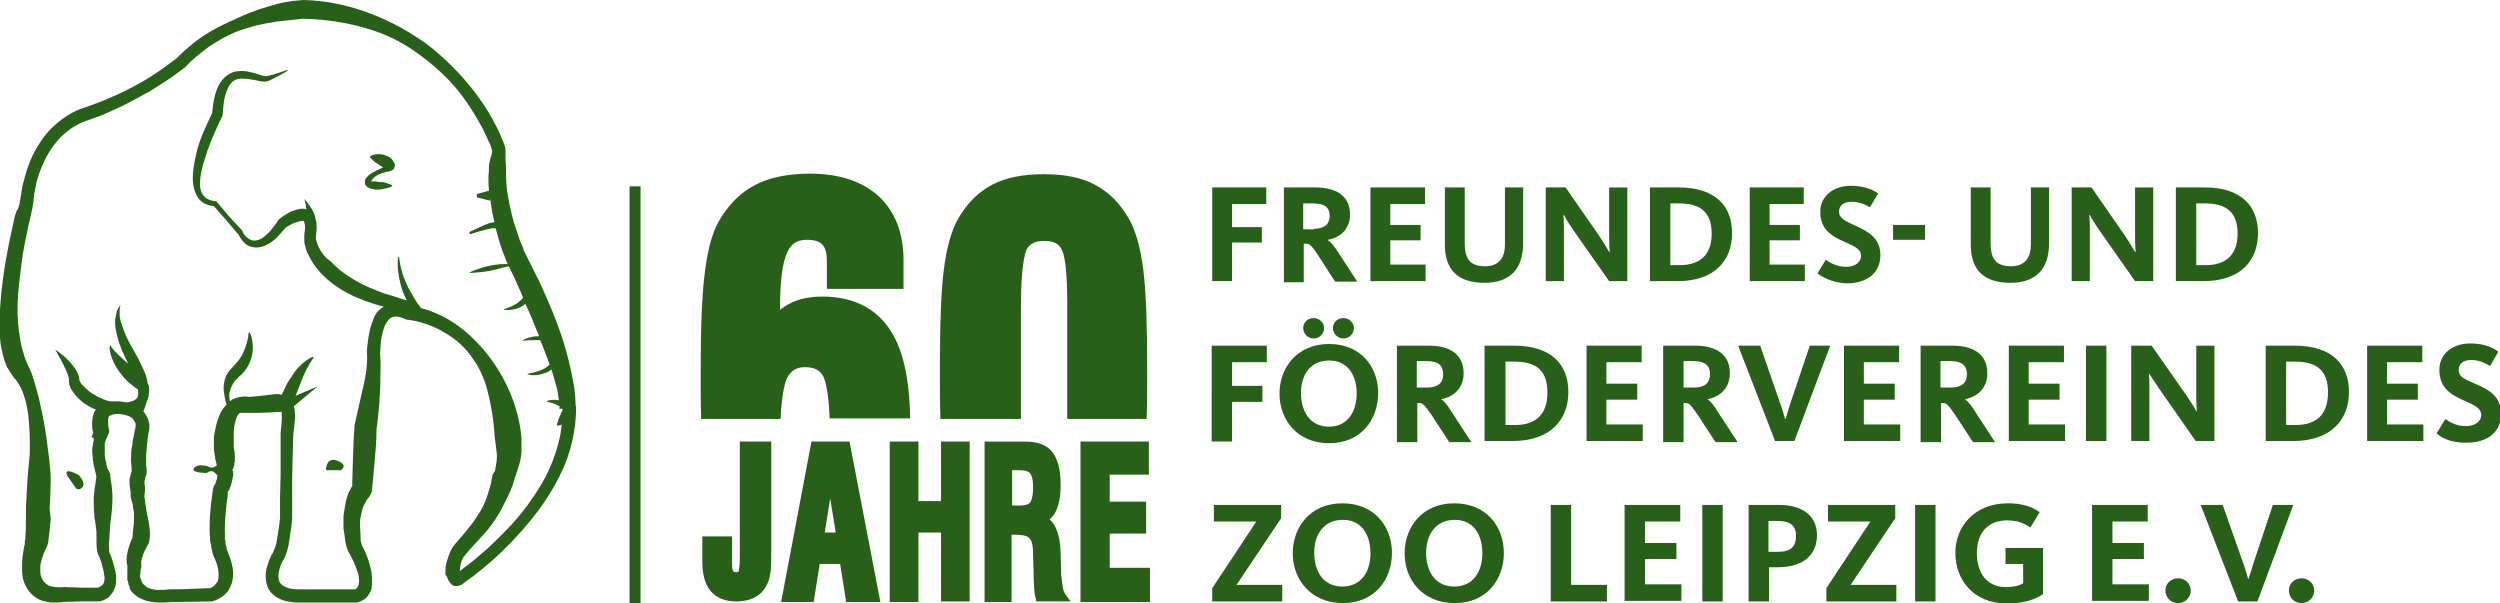 <?xml version="1.0" encoding="utf-8"?>
<!-- Generator: Adobe Illustrator 27.0.1, SVG Export Plug-In . SVG Version: 6.00 Build 0)  -->
<svg version="1.1" id="Ebene_1" xmlns="http://www.w3.org/2000/svg" xmlns:xlink="http://www.w3.org/1999/xlink" x="0px" y="0px"
	 viewBox="0 0 453.5 109.4" style="enable-background:new 0 0 453.5 109.4;" xml:space="preserve">
<style type="text/css">
	.st0{fill:#285F19;}
</style>
<path class="st0" d="M219.9,34h9.8v3h-6.2v4.2h5.4v2.8h-5.4V51h-3.6V34z M232.9,34h5.7c4,0,6.3,1.7,6.3,4.9c0,2.8-1.9,4.2-4,4.6v0.1
	c0.5,0.3,1.1,1,2,2.4l3.3,5.1h-4l-3.1-4.8c-1.3-2-1.6-2.1-2.4-2.1h-0.2v7h-3.6V34z M238.4,41.5c1.9,0,2.8-0.9,2.8-2.3
	c0-1.6-0.9-2.3-3-2.3h-1.8v4.7H238.4z M248.7,34h9.8v3h-6.3v3.8h5.5v2.8h-5.5V48h6.4v3h-10V34z M262.1,44.4V34h3.6v10.1
	c0,2.9,1,4.2,3.7,4.2c2.5,0,3.6-1.5,3.6-4V34h3.3v10.1c0,4.6-2.3,7.2-7,7.2C264.4,51.3,262.1,48.9,262.1,44.4z M280.4,34h3.6
	l6.1,8.8c1,1.5,1.6,2.6,1.8,2.9h0.1c0-0.2-0.1-1.4-0.1-2.7v-9h3.3v17h-3.3l-6.6-9.4c-0.9-1.3-1.4-2.2-1.6-2.6h-0.1
	c0,0.2,0.1,1.2,0.1,2.3V51h-3.3V34z M299.4,34h5.1c6.7,0,9.7,3.4,9.7,8.3c0,4.9-3.1,8.7-9.9,8.7h-5V34z M304.7,48.1
	c3.8,0,5.8-2,5.8-5.7c0-3.8-1.9-5.5-5.9-5.5H303v11.2H304.7z M317.4,34h9.8v3H321v3.8h5.5v2.8H321V48h6.4v3h-10V34z M329.7,49.6
	l1.5-2.5c0.4,0.3,1.7,1.3,3.7,1.3c1.7,0,2.7-0.9,2.7-2c0-1.5-1.8-1.9-3.8-2.9c-2.1-1-3.6-2.3-3.6-5.1c0-2.9,2.5-4.7,5.5-4.7
	c2.8,0,4.3,0.9,5,1.4l-1.5,2.5c-0.6-0.4-1.9-1-3.3-1c-1.4,0-2.3,0.6-2.3,1.8c0,1.3,1.4,1.8,3.1,2.6c2.2,1,4.4,2.2,4.4,5.3
	c0,3.1-2.3,5.1-6.1,5.1C332.3,51.3,330.5,50.2,329.7,49.6z M343.4,40.8h5.8v2.7h-5.8V40.8z M357.5,44.4V34h3.6v10.1
	c0,2.9,1,4.2,3.7,4.2c2.5,0,3.6-1.5,3.6-4V34h3.3v10.1c0,4.6-2.3,7.2-7,7.2C359.8,51.3,357.5,48.9,357.5,44.4z M375.8,34h3.6
	l6.1,8.8c1,1.5,1.6,2.6,1.8,2.9h0.1c0-0.2-0.1-1.4-0.1-2.7v-9h3.3v17h-3.3l-6.6-9.4c-0.9-1.3-1.4-2.2-1.6-2.6H379
	c0,0.2,0.1,1.2,0.1,2.3V51h-3.3V34z M394.8,34h5.1c6.7,0,9.7,3.4,9.7,8.3c0,4.9-3.1,8.7-9.9,8.7h-5V34z M400.1,48.1
	c3.8,0,5.8-2,5.8-5.7c0-3.8-1.9-5.5-5.9-5.5h-1.6v11.2H400.1z M219.9,62.7h9.9v3h-6.3V70h5.5v2.9h-5.5v7.2h-3.7V62.7z M232.1,71.4
	c0-4.7,3.2-9,9-9c5.8,0,8.9,4.2,8.9,8.9c0,4.7-3,9.1-8.9,9.1C235.3,80.4,232.1,76.1,232.1,71.4z M246.1,71.4c0-3.2-1.5-6-5-6
	c-3.5,0-5.1,2.7-5.1,5.9c0,3.3,1.6,6.1,5.1,6.1C244.5,77.4,246.1,74.6,246.1,71.4z M236.4,59.5c0-1,0.8-1.8,1.9-1.8
	c1.1,0,1.9,0.9,1.9,1.8c0,1-0.8,1.9-1.9,1.9C237.2,61.4,236.4,60.5,236.4,59.5z M241.8,59.5c0-1,0.8-1.8,1.9-1.8
	c1.1,0,1.9,0.9,1.9,1.8c0,1-0.8,1.9-1.9,1.9C242.6,61.4,241.8,60.5,241.8,59.5z M253.3,62.7h5.8c4.1,0,6.4,1.7,6.4,5
	c0,2.8-1.9,4.3-4,4.7v0.1c0.5,0.3,1.1,1,2,2.5l3.4,5.2h-4l-3.2-4.9c-1.4-2-1.6-2.2-2.4-2.2h-0.2v7.1h-3.7V62.7z M258.9,70.3
	c2,0,2.9-0.9,2.9-2.4c0-1.6-0.9-2.4-3-2.4h-1.8v4.8H258.9z M269.4,62.7h5.2c6.8,0,9.9,3.4,9.9,8.4s-3.2,8.9-10.1,8.9h-5.1V62.7z
	 M274.8,77.1c3.9,0,5.9-2,5.9-5.9c0-3.9-1.9-5.6-6-5.6h-1.6v11.5H274.8z M287.8,62.7h10v3h-6.4v3.9h5.6v2.9h-5.6V77h6.6v3h-10.2
	V62.7z M301.6,62.7h5.8c4.1,0,6.4,1.7,6.4,5c0,2.8-1.9,4.3-4,4.7v0.1c0.5,0.3,1.1,1,2,2.5l3.4,5.2h-4l-3.2-4.9
	c-1.4-2-1.6-2.2-2.4-2.2h-0.2v7.1h-3.7V62.7z M307.3,70.3c2,0,2.9-0.9,2.9-2.4c0-1.6-0.9-2.4-3-2.4h-1.8v4.8H307.3z M315.3,62.7h4
	l3.6,10.4c0.5,1.3,0.8,2.6,0.9,2.9h0.1c0.1-0.3,0.5-1.6,0.9-2.9l3.5-10.4h3.7l-6.5,17.3H322L315.3,62.7z M334.5,62.7h10v3h-6.4v3.9
	h5.6v2.9h-5.6V77h6.6v3h-10.2V62.7z M348.3,62.7h5.8c4.1,0,6.4,1.7,6.4,5c0,2.8-1.9,4.3-4,4.7v0.1c0.5,0.3,1.1,1,2,2.5l3.4,5.2h-4
	l-3.2-4.9c-1.4-2-1.6-2.2-2.4-2.2h-0.2v7.1h-3.7V62.7z M353.9,70.3c2,0,2.9-0.9,2.9-2.4c0-1.6-0.9-2.4-3-2.4h-1.8v4.8H353.9z
	 M364.4,62.7h10v3H368v3.9h5.6v2.9H368V77h6.6v3h-10.2V62.7z M378.4,62.7h3.7v17.3h-3.7V62.7z M386.6,62.7h3.7l6.3,9
	c1,1.5,1.7,2.6,1.8,2.9h0.1c0-0.2-0.1-1.4-0.1-2.7v-9.2h3.3v17.3h-3.4l-6.7-9.6c-0.9-1.3-1.5-2.3-1.7-2.6h-0.1
	c0,0.2,0.1,1.2,0.1,2.3v9.9h-3.3V62.7z M411,62.7h5.2c6.8,0,9.9,3.4,9.9,8.4s-3.2,8.9-10.1,8.9H411V62.7z M416.4,77.1
	c3.9,0,5.9-2,5.9-5.9c0-3.9-1.9-5.6-6-5.6h-1.6v11.5H416.4z M429.4,62.7h10v3H433v3.9h5.6v2.9H433V77h6.6v3h-10.2V62.7z M442,78.6
	l1.6-2.6c0.4,0.3,1.7,1.3,3.7,1.3c1.7,0,2.8-0.9,2.8-2c0-1.5-1.8-2-3.9-3c-2.1-1-3.7-2.4-3.7-5.2c0-3,2.5-4.8,5.6-4.8
	c2.8,0,4.3,0.9,5.1,1.5l-1.5,2.6c-0.6-0.4-1.9-1.1-3.4-1.1c-1.4,0-2.3,0.6-2.3,1.8c0,1.4,1.4,1.8,3.2,2.6c2.3,1,4.5,2.2,4.5,5.4
	c0,3.2-2.4,5.2-6.2,5.2C444.5,80.4,442.7,79.3,442,78.6z M219.9,106.7l8-12.1h-7.7v-3h12.2V94l-8.1,12.1h8.3v3h-12.7V106.7z
	 M234.5,100.4c0-4.8,3.2-9.1,9-9.1c5.9,0,9,4.3,9,9c0,4.8-3.1,9.1-8.9,9.1S234.5,105.1,234.5,100.4z M248.6,100.4
	c0-3.3-1.5-6.1-5-6.1c-3.5,0-5.2,2.7-5.2,6c0,3.3,1.6,6.1,5.1,6.1C247,106.4,248.6,103.6,248.6,100.4z M254.8,100.4
	c0-4.8,3.2-9.1,9-9.1c5.9,0,9,4.3,9,9c0,4.8-3.1,9.1-8.9,9.1C258,109.4,254.8,105.1,254.8,100.4z M268.9,100.4c0-3.3-1.5-6.1-5-6.1
	c-3.5,0-5.2,2.7-5.2,6c0,3.3,1.6,6.1,5.1,6.1C267.3,106.4,268.9,103.6,268.9,100.4z M281.3,91.6h3.7v14.5h6.5v3h-10.2V91.6z
	 M294.7,91.6h10.1v3h-6.4v3.9h5.7v2.9h-5.7v4.6h6.6v3h-10.3V91.6z M308.8,91.6h3.7v17.5h-3.7V91.6z M317.1,91.6h5.8
	c3.8,0,6.7,1.8,6.7,5.5c0,3.8-2.8,5.8-7.1,5.8h-1.6v6.2h-3.7V91.6z M322.5,100.1c2.3,0,3.3-0.9,3.3-2.9c0-1.8-1-2.7-3.3-2.7h-1.7
	v5.6H322.5z M331.3,106.7l8-12.1h-7.7v-3h12.2V94l-8.1,12.1h8.3v3h-12.7V106.7z M347.4,91.6h3.7v17.5h-3.7V91.6z M354.7,100.3
	c0-4.8,3.5-9,9.5-9c2.6,0,4.4,0.6,5.8,1.6l-1.7,2.8c-1.1-0.8-2.4-1.3-4.2-1.3c-3.7,0-5.5,2.5-5.5,5.9c0,3.4,1.6,6.2,5.3,6.2
	c1.4,0,2.5-0.3,3.1-0.7v-3.5h-3.2v-2.9h6.8v8.4c-1.2,0.8-3.3,1.7-6.6,1.7C357.9,109.4,354.7,105.1,354.7,100.3z M379.5,91.6h10.1v3
	h-6.4v3.9h5.7v2.9h-5.7v4.6h6.6v3h-10.3V91.6z M392.8,107.1c0-1.3,1.1-2.2,2.3-2.2c1.3,0,2.3,1,2.3,2.2c0,1.3-1,2.3-2.3,2.3
	C393.8,109.4,392.8,108.4,392.8,107.1z M399.2,91.6h4l3.7,10.5c0.5,1.3,0.8,2.6,0.9,2.9h0.1c0.1-0.3,0.5-1.6,0.9-2.9l3.5-10.5h3.7
	l-6.5,17.5H406L399.2,91.6z M415.2,107.1c0-1.3,1.1-2.2,2.3-2.2c1.3,0,2.3,1,2.3,2.2c0,1.3-1,2.3-2.3,2.3
	C416.2,109.4,415.2,108.4,415.2,107.1z M115.2,33.8h-1v75.6h1h1V33.8H115.2z M83.5,106.2C83.5,106.2,83.5,106.2,83.5,106.2l-0.1,0.1
	L83.5,106.2z M104.4,73c0-0.5-0.1-1.1-0.1-1.6c-0.1-1-0.3-2.1-0.5-3.1c-0.4-2-0.9-4-1.5-6c-1.2-3.9-2.8-7.6-4.5-11.3
	c-0.9-1.8-1.8-3.6-2.7-5.4l-0.1-0.2l0,0l0,0L94.9,45l-0.3-0.7c-0.2-0.4-0.4-0.9-0.5-1.3c-0.3-0.9-0.6-1.8-0.9-2.7
	c-0.5-1.8-0.9-3.7-1.2-5.6c-0.1-0.9-0.2-1.9-0.2-2.9c0-0.5,0-1,0-1.4c0-0.5-0.1-1-0.1-1.4c0-0.2,0-0.5,0-0.7c0-0.1,0-0.2,0-0.4
	l0-0.1l0-0.1c0-0.1,0-0.1,0-0.2l0-0.1c0-0.1,0-0.2,0-0.3c-0.1-0.6-0.3-1.1-0.5-1.6c-0.4-1-0.8-1.9-1.3-2.8c-0.9-1.8-2-3.6-3.2-5.2
	c-2.4-3.3-5.3-6.3-8.5-8.9C74.8,6,71.2,4,67.3,2.5C63.4,1,59.3,0.1,55.1,0L55,0l0,0c-1.2,0.1-2.2,0.2-3.3,0.4
	c-1.1,0.2-2.1,0.5-3.1,0.8c-2.1,0.6-4.1,1.4-6,2.3c-2,0.9-3.9,1.8-5.7,3c-1.8,1.2-3.4,2.6-4.9,4.1c-1.8,1.4-3.8,2.8-5.8,4
	c-2.1,1.2-4.2,2.3-6.4,3.2c-1.1,0.5-2.2,0.9-3.3,1.3l-1.7,0.6c-0.6,0.2-1.2,0.5-1.8,0.8c-2.3,1.3-4.3,3.1-5.7,5.3
	c-1.5,2.2-2.4,4.6-3,7.1c-0.2,0.6-0.3,1.2-0.4,1.9l-0.3,1.8c0,0.3-0.1,0.6-0.2,0.8c0,0.1-0.1,0.3-0.1,0.4L3,38.3l-0.3,0.9l-0.2,0.9
	c-1.1,4.8-2,9.6-2.4,14.6c-0.2,2.5-0.3,5,0,7.6c0.2,1.3,0.5,2.6,1,3.9c0.1,0.3,0.3,0.6,0.5,0.9c0.1,0.2,0.2,0.3,0.3,0.5l0.3,0.4
	l0.2,0.3c0,0,0.1,0.1,0.1,0.2l0.3,0.3C3,69,3.1,69.3,3.3,69.5c0.6,0.9,1,2,1.3,3.1c0.3,1.1,0.5,2.3,0.6,3.5c0.1,1.2,0.2,2.4,0.2,3.6
	c0,0.6,0,1.2,0,1.8c0,0.6,0,1.2-0.1,1.8L5,86.7l-0.2,3.6c-0.1,1.2-0.1,2.4-0.1,3.6c0,1.2,0,2.4-0.1,3.5c0,0.3,0,0.5-0.1,0.8l0,0.4
	c0,0.1,0,0.3-0.1,0.4c-0.1,0.6-0.2,1.3-0.3,1.9c-0.1,0.7-0.1,1.3-0.1,2c0,0.7,0,1.4,0.2,2.2c0.2,0.8,0.6,1.5,1.1,2.2
	c0.5,0.6,1.2,1.2,1.9,1.5c0.8,0.3,1.6,0.5,2.3,0.5c0.7,0,1.4,0,2-0.1l3.1-0.1l1.6,0l0.8,0l0.4,0l0.2,0l0.1,0l0,0l0.1,0l0.2,0
	c0.5-0.1,0.8-0.2,1.1-0.4l0.2-0.1l0.2-0.1l0.1-0.1c0.1,0,0.3-0.2,0.4-0.4c0.6-0.6,0.9-1.3,1-2c0.1-0.7,0.1-1.3,0-2
	c0-0.3-0.1-0.5-0.2-0.8c-0.1-0.3-0.1-0.6-0.2-0.8c-0.1-0.5-0.3-1.1-0.5-1.6c0-0.1-0.1-0.3-0.2-0.4l-0.1-0.3c0,0,0-0.1,0-0.2
	c0-0.1,0-0.2,0-0.3c0-0.4-0.1-1,0-1.4c0-0.4,0.1-1,0.1-1.6C19.9,96,20,95.5,20,95l0.2-1.5c0.1-1,0.2-2.1,0.2-3.2
	c0-1-0.1-2.1-0.3-3.2l-0.1-0.8l0-0.3l0,0c0,0,0-0.1-0.1-0.2c0-0.1-0.1-0.1-0.1-0.2c0-0.1,0,0,0-0.1l0,0c0,0,0,0,0,0l0,0.1l0,0l0,0
	l0-0.1l-0.1-0.1l-0.1-0.2c-0.1-0.2-0.2-0.4-0.2-0.7l-0.1-0.2c0,0,0-0.1,0-0.1l0-0.1l-0.1-0.4c-0.1-0.4-0.2-0.9-0.2-1.4
	c0-0.4,0-0.9,0-1.3c0-0.1,0-0.2,0-0.3l0-0.2l0-0.1c0.1-0.2,0.1-0.4,0.2-0.6c0.1-0.2,0.2-0.4,0.3-0.7c0.1-0.2,0-0.1,0.2-0.4
	c0-0.1,0-0.1,0.1-0.2l0,0c0,0,0-0.3,0-0.2v0c0,0,0-0.1,0-0.1c0-0.3,0-0.3-0.1-0.4l0-0.1c0,0,0,0,0,0l0-0.1c-0.1-0.5-0.1-0.7-0.1-1.2
	c0-0.4,0.1-0.8,0.2-0.9c0-0.1,0.1-0.1,0.2-0.1c0,0,0,0,0,0l0,0l0.2-0.1l0.2-0.1c0.2,0,0.4-0.1,0.6-0.1l0.4,0l0.2,0l0.1,0
	c0.9,0.1,1.7,0.3,2.2,0.7c0.3,0.2,0.4,0.5,0.6,0.8c0.1,0.2,0.1,0.3,0.1,0.5c0,0.1,0,0.2,0,0.2l0,0.1c-0.2,0.8-0.3,1.7-0.5,2.5
	c-0.1,0.4-0.1,0.9-0.2,1.4c-0.1,0.4-0.1,0.9-0.1,1.3c0,0.4-0.1,0.9,0,1.4c0,0.5,0.1,1,0.1,1.4l0,0c-0.1,0.2-0.1,0.4-0.2,0.7
	c-0.1,0.3-0.1,0.5-0.2,0.8c0,0.1,0,0.3,0,0.5l0,0.2l0,0.1l0,0.1c0,0.4,0.1,0.6,0.1,0.8c0,0.2,0,0.3,0.1,0.5c0,0.1,0,0.3,0,0.5
	c0,0.2,0,0.2,0,0.4c0,0.2,0,0.3,0.1,0.5c0.1,0.3,0.1,0.5,0.2,0.7c0.1,0.2,0.1,0.4,0.1,0.6c0.1,0.4,0.1,0.8,0.2,1.2
	c0,0.4,0,0.8,0,1.3c0,0.4,0,0.8-0.1,1.2l-0.1,1.2c0,0.3-0.1,0.6-0.1,0.9c-0.4,0.8-0.7,1.8-0.9,2.7c-0.1,0.5-0.2,1.1-0.1,1.8
	c0,0.3,0.1,0.4,0.1,0.4c0,0,0,0.2,0,0.4c0,0.2,0,0.3,0,0.4c0,0.3,0,0.5,0,0.8l0,0.2c0,0.1,0,0.2,0,0.3c0,0.1,0,0.2,0,0.3l0,0.1
	l0,0.1l0,0.1c0.1,0.2,0.2,0.5,0.2,0.8c0,0.1,0.1,0.3,0.2,0.4l0,0.1l0,0.1l0,0.1l0.1,0.2c0.4,0.7,0.9,1,1.4,1.4l0.2,0.1l0.2,0.1
	c0.1,0.1,0.3,0.1,0.4,0.2c0.3,0.1,0.5,0.2,0.8,0.3c1.1,0.3,2.2,0.3,3.1,0.3c0.5,0,1-0.1,1.4-0.1l1.4,0l5.6-0.1l0.1,0l0.1,0
	c0.3,0,0.4-0.1,0.5-0.1c0.2-0.1,0.3-0.1,0.5-0.2c0.3-0.1,0.6-0.3,0.9-0.5c0.6-0.4,1.1-0.9,1.4-1.5c0.7-1.2,0.8-2.6,0.6-3.8
	c-0.2-1.2-0.6-2.2-1-3.2l-0.1-0.2l0,0l0-0.1l0-0.2L41,99l-0.1-0.3l0-0.2l0-0.2c0-0.1,0-0.3-0.1-0.4l0-0.3l0-0.4
	c-0.1-1.8,0.1-3.9,0.3-5.8l0.2-1.5l0-0.4l0-0.2l0-0.1l0.1-0.1c0.1-0.1,0.3-0.4,0.3-0.6c0-0.1,0-0.1,0.1-0.2l0.1-0.3l0.1-0.4l0.1-0.4
	l0.1-0.5l0.1-0.4l0-0.5l0-0.4l-0.2,0c0.2-0.4,0.4-0.8,0.4-1.3c0-0.1,0-0.2,0.1-0.3c0-0.1,0-0.1,0-0.2l0-0.1c0-0.2,0-0.4,0-0.6
	c0-0.4,0-0.8-0.1-1.2l-0.1-0.6L42.4,81c0-0.1,0-0.2,0-0.1l0,0.2l0-0.7l0-0.6c0-0.4,0-0.8,0-1.2c0-0.8,0.1-1.5,0.3-2.2
	c0.2-0.7,0.4-1.2,0.8-1.5c0.3,0,0.7,0,1,0c0.8,0,1.6,0,2.4,0c0.8,0,1.6-0.1,2.4-0.1c0.6,0,1.2-0.1,1.8-0.1c0,0.1,0,0.2,0,0.3
	c0.1,1.1-0.1,2.3-0.2,3.6c0,0.4,0,0.8,0,1.1l0,0.9l0,1.9l0,3.8l-0.1,3.8l0,1.9l0,1c0,0.1,0,0,0,0.1l0,0.1l0,0.2l0,0.5
	c-0.1,1.2-0.3,2.5-0.5,3.7c-0.1,0.6-0.2,1.2-0.4,1.7c-0.2,0.5-0.4,1.1-0.6,1.3l-0.1,0.1l0,0.1c-0.3,0.6-0.5,1.1-0.7,1.8
	c-0.2,0.6-0.3,1.2-0.3,1.9c0,0.7,0.1,1.4,0.4,2.1c0.3,0.7,0.9,1.3,1.5,1.7c1.3,0.8,2.5,0.9,3.7,1c0.3,0,0.6,0,0.9,0l0.8,0l1.6,0
	l6.6,0l0.4,0h0.2c0.2,0,0.2,0,0.3,0l0.2,0c0.4-0.1,0.8-0.3,1.2-0.5c0.7-0.5,1.2-1.3,1.4-2c0.2-1.5,0.1-2.7-0.2-3.9
	c-0.3-1.2-0.7-2.3-1.2-3.3l-0.4-0.8l0-0.1l0,0l0,0c0,0.1,0,0,0,0l0,0l0-0.1c0,0,0,0,0,0l-0.1-0.2c-0.1-0.4-0.1-0.9-0.1-1.4
	c0-0.6-0.1-1.1-0.1-1.6c0-0.5,0-1,0.1-1.5c0.1-0.5,0.2-0.9,0.3-1.4l0.1-0.3l0.1-0.3c0.1-0.2,0.2-0.4,0.3-0.6
	c0.1-0.2,0.2-0.4,0.3-0.6c0.1-0.1,0.2-0.2,0.5-0.6c0.1-0.2,0.3-0.5,0.4-0.8c0.1-0.2,0.1-0.3,0.1-0.5l0-0.2l0-0.1l0.1-0.8l0.3-3.3
	c0.2-2.2,0.4-4.3,0.4-6.5c0.3-2.1,0.5-4.2,0.6-6.3c0.1-1.1,0.1-2.2,0.1-3.3c0-1.1,0.1-2.2,0-3.3c0-0.6-0.1-1,0-1.6
	c0-0.5,0.1-1,0.1-1.5c0.1-1,0.4-2,0.7-2.8c0.4-0.8,0.9-1.5,1.5-1.6c0.6-0.2,1.4,0,2.3,0.4l0.2,0.1l0.2,0c0.5,0.1,1.1,0.2,1.7,0.3
	c0.6,0.2,1.1,0.3,1.7,0.5c1.1,0.4,2.2,0.9,3.2,1.5c2.1,1.2,3.9,2.8,5.2,4.8c1.4,1.9,2.3,4.2,2.8,6.5c0.3,1.1,0.5,2.3,0.7,3.5
	c0.2,1.2,0.3,2.3,0.4,3.5c0,0.6,0.1,1.2,0.2,1.8c0,0.3,0.1,0.6,0.1,0.9l0.1,0.8c0.1,0.4,0,0.9,0,1.5c-0.1,0.6-0.2,1.1-0.3,1.8
	L89.4,86l-0.2,0.9c-0.1,0.6-0.2,1.2-0.4,1.7c-0.3,1.1-0.7,2.3-1.2,3.3c-0.3,0.5-0.5,1-0.9,1.5c-0.3,0.5-0.6,1-1,1.5
	c-0.7,0.9-1.5,1.9-2.3,2.8c-0.4,0.5-0.9,1-1.3,1.6c-0.4,0.6-0.7,1.4-0.9,2.1L81,102c0,0.2-0.1,0.3-0.1,0.5c-0.1,0.4-0.1,0.8-0.1,1.2
	l0,0.2l0,0.1l0,0l0,0.1l0,0.1c0,0.1,0.1,0.2,0.1,0.2l0.1,0.1c0.1,0.2,0.2,0.3,0.2,0.5c0.1,0.2,0.2,0.3,0.3,0.5
	c0.1,0.1,0.1,0.2,0.2,0.3c0.1,0.1,0.1,0.1,0.3,0.3c0,0,0.1,0.1,0.2,0.1c0.1,0,0.1,0.1,0.3,0.1c0.1,0,0.1,0,0.2,0c0.1,0,0.2,0,0.3,0
	c0.2,0,0.4-0.1,0.6-0.2l0,0l0,0l0,0l0.1,0l0.1-0.1l0.3-0.2l0.5-0.4l1-0.7c0.6-0.5,1.3-1,1.9-1.5c1.2-1,2.5-2.1,3.6-3.2
	c2.3-2.2,4.5-4.7,6.5-7.3c1.9-2.6,3.6-5.4,4.9-8.5c1.2-3,1.9-6.3,2-9.6c0-0.1,0-0.1,0-0.2l0-0.2c0-0.2,0-0.3,0-0.4
	C104.4,73.6,104.4,73.3,104.4,73z M23.9,85.8L23.9,85.8C23.9,85.8,23.9,85.8,23.9,85.8C23.9,85.8,23.9,85.8,23.9,85.8L23.9,85.8
	C23.9,85.8,23.9,85.8,23.9,85.8C23.9,85.8,23.9,85.8,23.9,85.8C23.9,85.8,23.9,85.8,23.9,85.8C23.9,85.8,23.9,85.8,23.9,85.8
	L23.9,85.8L23.9,85.8L23.9,85.8C23.9,85.9,23.9,85.9,23.9,85.8z M41.1,99.6C41.1,99.6,41.1,99.6,41.1,99.6L41.1,99.6L41.1,99.6z
	 M102,74.1l0,0.1c0,0,0,0.1,0,0.1l0,0.1l0,0.1c0,0,0,0,0,0.1c-0.1,0.2-0.3,0.3-0.3,0.6c-0.1,0.3-0.3,0.5-0.4,0.9
	c-0.1,0.3-0.2,0.6-0.3,1l0.1,0.1c0.3,0,0.6-0.1,0.8-0.2c-0.2,2.2-0.8,4.4-1.6,6.5c-1.1,2.9-2.7,5.5-4.5,8c-1.8,2.5-4,4.8-6.2,6.9
	c-1.1,1.1-2.3,2.1-3.5,3.1c-0.6,0.5-1.2,1-1.8,1.4l-0.9,0.7l0,0l0,0c0-0.3,0.1-0.9,0.2-1.4c0.1-0.5,0.3-0.9,0.6-1.3
	c0.3-0.4,0.7-0.8,1.1-1.3c1.7-1.9,3.6-3.7,5-6.1c0.4-0.6,0.7-1.2,1-1.8c0.3-0.6,0.6-1.2,0.9-1.8c0.3-0.6,0.5-1.2,0.8-1.9
	c0.1-0.3,0.2-0.7,0.3-1l0.3-0.9c0.4-1.2,0.9-2.5,1-4.2l0-0.3l0-0.1l0-0.1l0,0v0l0-0.1l0-0.5c0-0.3,0-0.7,0-1c0-0.7-0.1-1.3-0.2-2
	c-0.8-5.3-3.3-10.4-6.7-14.4c-3-3.5-6.7-6.3-11.3-7.5l-0.3-0.4c-0.5-0.6-0.9-1.3-1.3-2c-0.4-0.7-0.8-1.4-1.1-2.1
	c-0.7-1.5-1.1-3-1.3-4.7c0-0.1,0-0.1-0.1-0.1c-0.1,0-0.1,0-0.1,0.1c-0.2,1.7,0.1,3.4,0.5,5c0.2,0.8,0.5,1.6,0.9,2.4
	c0.1,0.1,0.1,0.3,0.2,0.4c-0.3-0.1-0.7-0.2-1-0.3l-1.5-0.5l-0.7-0.2l-0.7-0.2c-1.9-0.7-3.7-1.4-5.4-2.4c-1.7-1-3.3-2.1-4.5-3.5
	C59,46.8,58.5,46,58,45.2c-0.2-0.4-0.4-0.8-0.5-1.2c-0.1-0.2-0.1-0.4-0.2-0.6c0-0.1,0-0.2,0-0.3l0-0.2c0.1-0.7,0.2-1.5,0.1-2.4
	c0-0.3-0.1-0.6-0.2-0.9c0-0.1,0-0.1,0-0.2c-0.1-0.2-0.1-0.4-0.2-0.6c-0.2-0.4-0.3-0.7-0.5-1c-0.4-0.6-0.8-1.2-1.3-1.7
	c0.2,0.6,0.3,1.2,0.4,1.9c-0.1,0-0.1,0-0.2-0.1c-0.6-0.1-1.1,0-1.5,0.1c-0.4,0.1-0.8,0.3-1.2,0.4c-0.7,0.4-1.4,0.8-2,1.3l-0.1,0.1
	l-0.1,0.1c-0.4,0.7-0.9,1.3-1.4,1.9c-0.5,0.6-1.1,1.1-1.7,1.5c-0.6,0.3-1.3,0.5-1.9,0.2c-0.6-0.2-1.2-0.8-1.5-1.5l0-0.1l0,0
	c-0.8-0.9-1.6-1.7-2.4-2.6c-0.8-0.9-1.5-1.8-2.3-2.7l-0.1-0.1l-0.2,0c-0.7-0.1-1.4-0.3-1.9-0.8c-0.5-0.5-0.7-1.1-0.8-1.8
	c-0.1-1.4,0.2-2.9,0.6-4.3c0.2-0.7,0.5-1.4,0.7-2.2c0.3-0.7,0.5-1.4,0.8-2.1c0.6-1.4,1.2-2.8,1.9-4.2l0.1-0.2l0-0.2
	c0.1-1.4,0.2-2.9,0.7-4.1c0.2-0.6,0.5-1.2,0.9-1.6c0.4-0.4,0.9-0.7,1.5-0.7c0.6-0.1,1.3,0,2,0.1c0.4,0.1,0.7,0.1,1.1,0.2
	c0.4,0.1,0.7,0.2,1.2,0.2c0.1,0,0.2,0,0.4,0c0.2,0,0.3-0.1,0.4-0.1l0.5-0.2c0.3-0.2,0.7-0.3,1-0.5c0.7-0.4,1.3-0.7,2-1.1
	c0,0,0.1-0.1,0.1-0.1c0-0.1-0.1-0.1-0.1-0.1l-2.1,0.7l-1.1,0.3l-0.5,0.1c-0.1,0-0.2,0.1-0.2,0c0,0-0.1,0-0.2,0
	c-0.6-0.1-1.3-0.4-2.1-0.6c-0.8-0.2-1.6-0.4-2.5-0.3c-0.9,0-1.8,0.4-2.5,1c-0.7,0.6-1.2,1.4-1.5,2.2c-0.6,1.5-0.8,3-0.9,4.4
	c-0.7,1.4-1.3,2.8-1.9,4.2c-0.6,1.5-1,3-1.3,4.6c-0.3,1.6-0.5,3.3-0.1,4.9c0.2,0.8,0.6,1.7,1.3,2.3c0.7,0.6,1.5,0.8,2.3,0.9
	c0.7,0.8,1.5,1.7,2.2,2.5c0.8,0.9,1.5,1.8,2.3,2.7c0.2,0.4,0.4,0.7,0.7,1.1c0.3,0.4,0.7,0.7,1.1,0.9c0.4,0.2,1,0.3,1.5,0.3
	c0.5,0,1-0.2,1.4-0.3c0.9-0.4,1.6-0.9,2.2-1.5c0.6-0.6,1.1-1.2,1.6-1.8c0.5-0.3,1.1-0.7,1.7-0.9c0.6-0.2,1.2-0.4,1.5-0.3
	C55,40,55,40,55.1,40.1c0.1,0.1,0.1,0.3,0.2,0.6c0.1,0.5,0,1.2-0.1,1.9l0,0.1l0,0.1c0,0.3,0,0.4,0,0.5c0,0.2,0,0.3,0,0.5
	c0,0.3,0.1,0.6,0.2,0.9c0.1,0.6,0.3,1.1,0.6,1.6c0.5,1.1,1.1,2,1.9,2.9c1.5,1.7,3.3,3,5.2,4c1.9,1,3.9,1.7,6,2.3l0.5,0.1
	c-0.3,0.2-0.6,0.5-0.9,0.7c-0.5,0.5-0.8,1.1-1,1.7c-0.5,1.1-0.7,2.3-0.9,3.4c-0.1,0.6-0.1,1.1-0.2,1.7c-0.1,0.6,0,1.2,0,1.7
	c0,2.1-0.4,4.2-0.9,6.2c-0.2,1-0.5,2.1-0.7,3.1l-0.7,3.1l0,0.1l0,0.2c-0.2,2.2-0.2,4.4-0.3,6.6l-0.1,3.3l0,0.8v0
	c-0.1,0.1-0.3,0.4-0.4,0.7c-0.2,0.3-0.3,0.6-0.4,0.9c-0.1,0.3-0.2,0.6-0.3,0.9c0,0.2-0.1,0.3-0.1,0.5l-0.1,0.5
	c-0.1,0.6-0.2,1.2-0.3,1.9c0,0.6,0,1.2,0,1.8c0,0.6,0.1,1.2,0.2,1.7c0.1,0.5,0.1,1.2,0.3,1.9c0.1,0.2,0.1,0.3,0.2,0.6l0.1,0.2l0,0.1
	l0.1,0.1l0,0.1l0.4,0.7c0.5,0.9,0.9,1.9,1.2,2.8c0.2,0.5,0.3,0.9,0.3,1.4c0.1,0.4,0,0.9-0.1,1.2c-0.1,0.3-0.2,0.5-0.4,0.6
	c-0.1,0.1-0.2,0.1-0.3,0.1l0,0h-0.1h-0.4l-6.6,0l-1.6,0l-0.8,0c-0.3,0-0.5,0-0.8,0c-1,0-1.9-0.2-2.6-0.6c-0.6-0.4-0.9-0.9-0.9-1.8
	c0-0.8,0.3-1.8,0.7-2.6c0.5-0.7,0.7-1.4,0.9-2c0.2-0.7,0.3-1.3,0.4-2c0.2-1.3,0.4-2.6,0.5-3.9l0-0.5l0-0.2l0-0.1l0-0.2l0-0.9l0-1.9
	l0-3.8l0.1-3.8l0.1-3.7c0.1-1.2,0.4-2.5,0.3-4c0-0.4-0.1-0.8-0.2-1.2c0,0,0,0,0,0l4.3-3.6l-4,1.7l0.1-0.2c0.3-0.8,0.6-1.5,0.9-2.3
	c0.3-0.8,0.6-1.5,1-2.3c0.4-0.7,0.8-1.5,1.3-2.1l-0.1-0.2c-0.8,0.3-1.6,0.9-2.2,1.5c-0.7,0.6-1.2,1.3-1.7,2.1
	c-0.5,0.7-1,1.5-1.3,2.3c-0.2,0.3-0.3,0.7-0.5,1c0,0,0,0-0.1,0c-0.1,0-0.3-0.1-0.4-0.1l-0.1,0l0,0l0,0l-0.1,0h0c-0.1,0-0.3,0-0.4,0
	c-0.2,0-0.2,0-0.2,0l0.1,0l-2.5,0.3c-0.7,0.1-1.4,0.1-2.2,0.2c-0.5-0.1-1-0.1-1.6,0c-0.6,0.1-1.3,0.3-1.8,0.7c0,0-0.1,0.1-0.1,0.1
	c-0.1-0.6-0.2-1.3,0-1.8c0.1-0.6,0.4-1.1,0.7-1.6c0.3-0.5,0.7-0.8,1.1-1.2c1.1-0.9,1.9-2.3,2.2-3.7c0.3-1.4,0.2-2.9-0.4-4.2
	l-0.2,0.1c-0.1,1.3-0.5,2.5-1,3.6c-0.5,1.1-1.2,1.9-2.1,2.8c-0.5,0.5-1,1.2-1.2,2c-0.2,0.7-0.3,1.5-0.2,2.2c0.1,0.7,0.2,1.4,0.4,2.1
	c0,0.1,0.1,0.2,0.1,0.3c-0.7,0.7-1.1,1.4-1.4,2.2c-0.4,1-0.6,2-0.8,3c-0.1,0.5-0.1,1-0.1,1.5c0,0.2,0,0.5,0,0.7l0,0.4l0,0.2l0,0.1
	l0,0.1l0,0v0v0l0,0c0,0,0,0,0,0l0,0l0,0l0.2,1.2c0,0.4,0.1,0.7,0.2,1c0,0.2,0.1,0.3,0.1,0.5l0,0.1c0,0,0,0.1,0,0.1c0,0,0,0,0,0
	c-0.1,0-0.2,0.1-0.4,0.2c0,0-0.4,0.4-1.4-0.2l-1.1-0.1c0,0-1.1,0-1.3,0.7c-0.2,0.7,2.4,0.7,2.4,0.7s0.9-0.8,1.6,0.1
	c0.1,0.1,0.2,0.2,0.3,0.3l0,0.3c0,0.2-0.1,0.4-0.1,0.6L39.3,87l-0.1,0.3c0,0,0,0,0,0.1c0,0,0,0.1-0.1,0.2c0,0,0,0,0,0.1L38.9,88
	l-0.1,0.1l0,0l0,0.1c0,0.1-0.1,0.2-0.1,0.3c-0.1,0.2-0.1,0.4-0.1,0.4c0,0,0,0.1,0,0.1l-0.1,0.7l-0.2,1.5c-0.2,2.1-0.4,4.1-0.2,6.3
	l0,0.4c0,0.2,0,0.3,0.1,0.5c0,0.2,0,0.3,0.1,0.4l0,0.2l0,0.2l0.1,0.4l0.1,0.4l0.1,0.5l0.1,0.2l0,0.1l0.1,0.2
	c0.4,0.8,0.7,1.7,0.8,2.5c0.1,0.8,0.1,1.6-0.2,2.1c-0.2,0.3-0.4,0.5-0.6,0.7c-0.1,0.1-0.3,0.2-0.5,0.3c-0.1,0-0.2,0.1-0.2,0.1
	l-0.2,0l-5.4,0.2l-1.4,0c-0.6,0-1,0.1-1.4,0.1c-0.4,0-0.9,0-1.3,0c-0.2,0-0.3,0-0.6-0.1c-0.2,0-0.4-0.1-0.5-0.1
	c-0.2-0.1-0.3-0.1-0.5-0.2c-0.1,0-0.2-0.1-0.2-0.1l-0.1-0.1l-0.1-0.1c-0.3-0.2-0.6-0.5-0.6-0.6c0,0,0-0.1-0.1-0.1l0,0l0-0.1
	c0-0.1-0.1-0.2-0.1-0.3c-0.1-0.2-0.1-0.3-0.2-0.6l0-0.1c0,0,0-0.1,0,0l0,0c0,0,0,0,0,0c0,0,0,0,0-0.1v0l0-0.1l0.1-0.6
	c0-0.1,0-0.2,0-0.3c0-0.1,0-0.1,0.1-0.3c0.1-0.5,0-0.8,0-1c0-0.2,0.1-0.6,0.2-1c0.2-0.8,0.6-1.5,1-2.2l0.1-0.2l0.1-0.2
	c0.1-0.5,0.2-1,0.2-1.5c0-0.5,0-0.9-0.1-1.4c-0.1-1-0.3-1.8-0.5-2.7c-0.1-0.5-0.1-0.9-0.2-1.3c0-0.2-0.1-0.5-0.1-0.7
	c0-0.2,0-0.4-0.1-0.6c0-0.1,0-0.2,0-0.2c0,0,0-0.2,0-0.2c0-0.2,0.1-0.5,0.1-0.8c0-0.2,0-0.6,0-0.8c0-0.2-0.1-0.5-0.1-0.5l0-0.1l0,0
	c0,0,0,0,0,0l0-0.1c0-0.1,0-0.1,0-0.2c0-0.1,0.1-0.3,0.1-0.5c0-0.2,0.1-0.4,0.2-0.6c0-0.1,0.1-0.3,0.1-0.7l0-0.1c0-0.1,0-0.1,0-0.2
	c0-0.2,0-0.1,0-0.2l0,0l0-0.1h0l0,0l0,0c0,0,0,0,0,0c-0.1-0.4-0.1-0.8-0.1-1.1c0-0.3,0-0.7,0-1.2c0-0.4,0.1-0.8,0.1-1.2
	c0-0.4,0.1-0.8,0.1-1.2c0.1-0.9,0.2-1.7,0.4-2.5l0-0.1l0-0.1c0-0.2,0-0.2,0-0.3c0-0.1,0-0.2,0-0.3c0-0.2-0.1-0.4-0.1-0.5
	c-0.1-0.3-0.2-0.7-0.4-1c-0.2-0.3-0.3-0.6-0.6-0.9c0.3-0.6,0.5-1.3,0.7-2c0.1-0.2,0.2-0.3,0.2-0.5c0.2-0.8,0.2-1.5,0.1-2.2l0,0l0,0
	l-0.2-0.3c-0.1-0.8-0.3-1.5-0.6-2.2c-0.4-0.9-0.8-1.7-1.2-2.5c-0.4-0.8-0.9-1.6-1.3-2.3c-0.4-0.8-0.8-1.5-1.1-2.3
	c-0.3-0.8-0.6-1.6-0.8-2.4c-0.1-0.4-0.1-0.8-0.1-1.3c0-0.4,0-0.9,0.2-1.3c-0.3,0.3-0.6,0.8-0.7,1.2c-0.1,0.5-0.2,0.9-0.3,1.4
	c-0.1,1,0.1,1.9,0.3,2.8c0.4,1.8,1.2,3.6,2,5.1c0,0,0,0,0,0.1c-0.6-0.5-1.2-1-1.7-1.5c-0.6-0.6-1.1-1.1-1.5-1.8
	c-0.2,0.4-0.1,0.9,0,1.3c0.1,0.4,0.2,0.9,0.4,1.3c0.3,0.8,0.8,1.6,1.3,2.3c0.5,0.7,1,1.3,1.7,1.9c0.5,0.4,1,0.9,1.6,1.2
	c0.1,0.5,0.1,0.9,0,1.4c-0.1,0.2-0.3,0.4-0.6,0.6c-0.4,0.2-0.8,0.3-1.4,0.4c0,0-0.1,0-0.1,0c-0.5-0.1-1-0.2-1.5-0.2l-0.1,0
	c-0.1,0-0.2,0-0.3,0l-0.2,0l-0.4,0c-0.1,0-0.2,0-0.3,0c-0.2,0-0.4-0.1-0.6-0.1c-0.6-0.2-1.1-0.4-1.7-0.7c-0.5-0.3-1.1-0.6-1.6-1
	c-0.5-0.4-0.9-0.8-1.3-1.2c-0.2-0.2-0.3-0.4-0.4-0.6c0-0.1-0.1-0.1-0.1-0.3c0-0.2-0.1-0.4-0.1-0.6c-0.2-0.8-0.6-1.4-1.1-2
	c-0.9-1.2-2-2.1-3.2-2.9c0.7,1.3,1.4,2.4,1.9,3.6c0.3,0.6,0.5,1.2,0.6,1.7c0,0.1,0,0.3,0,0.4c0,0.1,0,0.5,0.1,0.7
	c0.1,0.5,0.3,0.8,0.6,1.2c0.9,1.4,2.1,2.3,3.5,3c0.2,0.1,0.5,0.2,0.7,0.3c0,0-0.1,0.1-0.1,0.1c-0.5,0.8-0.5,1.5-0.6,2.1
	c0,0.6,0,1.4,0.2,1.9c0,0,0,0,0,0.1c-0.1,0.3-0.2,0.5-0.3,0.8C17.1,79.4,17,79.6,17,80l-0.1,0.2l0,0.2c0,0.2-0.1,0.3-0.1,0.5
	c-0.1,0.6-0.1,1.2,0,1.8c0,0.6,0.1,1.1,0.2,1.7l0.2,0.8l0.2,0.8l0,0.2l0.1,0.2l-0.1,0.7c-0.2,1.1-0.3,2.1-0.4,3.1c0,1,0,2.1,0.1,3.1
	c0,0.5,0.1,1.1,0.2,1.6c0.1,0.5,0.1,1,0.2,1.5c0,0.5,0,1,0,1.6c0,0.6,0,1.1,0.1,1.7c0,0.2,0,0.3,0.1,0.5c0,0.2,0.1,0.3,0.2,0.6
	l0.2,0.4c0,0.1,0.1,0.2,0.1,0.3c0.2,0.5,0.3,0.9,0.4,1.4c0.1,0.2,0.1,0.5,0.2,0.7c0,0.2,0.1,0.5,0.1,0.7c0.1,0.4,0.1,0.8,0,1.2
	c-0.1,0.3-0.2,0.6-0.4,0.7c0,0,0,0-0.2,0.1l0,0h0l0,0l0,0l-0.1,0.1c-0.2,0.1-0.3,0.1-0.4,0.2c0,0,0,0,0,0c0,0,0,0,0,0l0,0l-0.1,0
	l0,0h0l-0.4,0l-0.8,0l-1.6,0l-3.1-0.1l-0.1,0l-0.1,0c-1.1,0.1-2.2,0-2.8-0.3c-0.7-0.4-1.2-1-1.4-1.8c-0.1-0.4-0.1-0.9-0.1-1.4
	c0-0.5,0.1-1,0.3-1.6c0.2-0.5,0.3-1.1,0.6-1.6l0.2-0.4c0.1-0.2,0.1-0.3,0.2-0.5c0.1-0.3,0.2-0.7,0.2-1c0.2-1.4,0.3-2.6,0.4-3.8
	L9,92.3l0.1-1.8c0-1.2,0.1-2.5,0.1-3.7c0-1.2-0.2-2.5-0.3-3.7c-0.3-2.5-0.6-4.9-1.1-7.4C7.5,74.4,7.3,73.2,7,72
	c-0.3-1.2-0.7-2.5-1.1-3.8c-0.1-0.3-0.2-0.6-0.4-1l-0.2-0.5l-0.1-0.2l-0.1-0.1l-0.3-0.8c-0.1-0.2-0.2-0.5-0.3-0.7
	c-0.3-1-0.6-2-0.8-3.1c-0.4-2.2-0.6-4.5-0.5-6.9c0.1-2.4,0.4-4.7,0.7-7.1c0.3-2.4,0.8-4.7,1.3-7.1l0.2-0.8l0.2-0.9l0.1-0.4
	c0-0.2,0.1-0.3,0.1-0.5c0.1-0.3,0.1-0.7,0.2-1l0.2-1.8c0.1-0.5,0.2-1.1,0.3-1.7c0.5-2.2,1.4-4.4,2.6-6.3c1.2-1.9,2.8-3.5,4.8-4.6
	c0.5-0.3,1-0.5,1.5-0.7l1.7-0.6c1.2-0.4,2.3-0.9,3.4-1.4c2.3-1,4.4-2.2,6.6-3.4c2.1-1.3,4.2-2.6,6.2-4.2l0.1,0l0.1-0.1
	c1.3-1.5,2.9-2.7,4.5-3.9c1.7-1.1,3.4-2.1,5.3-2.8c1.9-0.7,3.9-1.2,5.8-1.5c1-0.2,2-0.3,3-0.4c1-0.1,2-0.2,2.9-0.3
	c3.8,0.1,7.6,0.6,11.3,1.7c3.7,1,7.2,2.8,10.3,5.2c1.6,1.2,3,2.4,4.4,3.8c1.4,1.4,2.6,2.9,3.7,4.5c1.1,1.6,2.1,3.3,3,5
	c0.4,0.9,0.8,1.7,1.2,2.6c0.2,0.4,0.3,0.9,0.4,1.3c0,0,0,0,0,0l-0.1,0.3c0,0.3-0.1,0.5-0.2,0.8c-0.1,0.5-0.3,1-0.3,1.6
	c0,0.5,0,1.1-0.1,1.6c0,0.9,0,1.9,0.1,2.8l-2.2,0.6v0.6l2.4,0.6v-0.5c0.2,1.5,0.4,2.9,0.8,4.4c-0.2,0-0.4,0.1-0.6,0.1
	c-0.5,0.1-0.9,0.3-1.4,0.5c-0.9,0.4-1.7,0.8-2.6,1.2l0.2,0.4c0.9-0.3,1.8-0.6,2.7-0.8c0.4-0.1,0.9-0.2,1.3-0.3c0.2,0,0.4,0,0.6,0
	c0.3,0.9,0.5,1.9,0.8,2.8c0.2,0.5,0.3,1,0.5,1.5l0.3,0.7l0.1,0.3l0,0l0.1,0.2l0,0.1l0.1,0.2c0.1,0.2,0.2,0.5,0.3,0.7
	c-0.7,0-1.3,0-2,0.1c-0.9,0.1-1.7,0.3-2.5,0.5c-0.8,0.3-1.6,0.5-2.4,0.9l0,0.1c0.9,0,1.7-0.1,2.6-0.2c0.8-0.1,1.7-0.3,2.5-0.5
	c0.6-0.2,1.4-0.4,2-0.5c0.7,1.4,1.4,2.9,2,4.3c0.2,0.5,0.4,0.9,0.6,1.4c-0.3,0.4-0.8,0.8-1.2,1.1c-0.7,0.4-1.4,0.7-2.3,1l0,0.1
	c0.9,0.1,1.8,0,2.6-0.3c0.5-0.2,0.9-0.4,1.3-0.8c0.9,1.9,1.7,3.9,2.5,5.9c-0.4,0-0.8,0-1.2,0.1c-0.6,0.1-1.2,0.3-1.8,0.6l0,0.1
	c1.1-0.1,2.2-0.1,3.2-0.1c0.3,0.7,0.5,1.3,0.8,2c0.3,0.8,0.6,1.6,0.9,2.4c-0.2,0.2-0.4,0.4-0.7,0.6c-0.9,0.6-2.1,0.9-3.3,1.1l0,0.1
	c0.6,0.2,1.2,0.2,1.9,0.1c0.6-0.1,1.3-0.3,1.9-0.6c0.2-0.1,0.4-0.3,0.5-0.4c0.3,0.8,0.5,1.6,0.7,2.3c0.3,0.9,0.5,1.9,0.6,2.8
	c0,0.2,0.1,0.4,0.1,0.5c0,0,0,0,0,0c-0.7-0.1-1.4-0.1-2.1,0.1l0,0.2c0.6,0.1,1.3,0.3,1.8,0.6c0.1,0.1,0.3,0.1,0.4,0.2
	c0,0.2,0,0.3,0,0.5L102,74.1z M63.8,88C63.8,88,63.8,88.1,63.8,88C63.8,88.1,63.8,88.1,63.8,88C63.8,88,63.8,88,63.8,88z M17.5,86.8
	c0-0.1-0.1-0.1-0.1-0.2c0,0,0,0,0,0L17.5,86.8L17.5,86.8L17.5,86.8C17.5,86.8,17.5,86.9,17.5,86.8z M71.1,28.9
	c-0.3-0.3-0.6-0.5-0.9-0.6c-0.2-0.1-0.3-0.1-0.5-0.2c-0.1,0-0.3-0.1-0.5-0.1c-0.3,0-0.6-0.1-1,0c-0.3,0-0.6,0.1-1,0.3l-0.1,0.2
	c0.2,0.3,0.5,0.5,0.7,0.7c0.2,0.2,0.4,0.4,0.7,0.5c0.1,0.1,0.2,0.1,0.3,0.2l0.3,0.2c0.1,0.1,0.3,0.2,0.4,0.2c0,0,0,0,0,0
	c-0.2,0.2-0.5,0.3-0.7,0.4c-0.3,0.1-0.6,0.3-0.8,0.4c-0.5,0.2-1.1,0.6-1.5,1.1c-0.1,0.1-0.3,0.3-0.3,0.6c0,0.1,0,0.1,0,0.3l0,0.1
	c0,0,0,0.1,0,0.2c0.1,0.2,0.2,0.3,0.3,0.4c0.4,0.4,0.8,0.4,1.1,0.5c0.2,0,0.3,0.1,0.4,0.1c0.2,0,0.3,0,0.5,0c0.3,0,0.6,0,0.9-0.1
	c0.6-0.1,1.1-0.2,1.7-0.5l0-0.2c-0.6-0.3-1.1-0.4-1.7-0.6C69.3,33.1,69,33,68.7,33c-0.1,0-0.3,0-0.4-0.1c-0.1,0-0.3,0-0.4,0
	c-0.3,0-0.5,0-0.6,0c0,0,0,0,0,0l0,0c0,0,0,0,0,0c0.2-0.4,0.6-0.8,1.1-1.1c0.5-0.3,1-0.4,1.6-0.6l0.5-0.1c0.2,0,0.3-0.1,0.6-0.2
	l0.1-0.1l0.1,0c0.1-0.1,0.1-0.1,0.2-0.3c0.1-0.2,0.2-0.5,0.1-0.8C71.4,29.3,71.2,29.1,71.1,28.9z M59.3,85.3h2.5
	c0,0,1.4-0.8-0.3-1.6c-1.7-0.8-2.1,0.4-2.1,0.4S58.9,85.3,59.3,85.3z M13.8,88.6c0,0,0.6,0.5,1.2-0.3c0.6-0.7-0.7-2.1-0.7-2.1
	s-2.9-1.7-2.1,0.1L13.8,88.6z M134.2,101.1c0,1.9-0.2,2.4-0.2,2.5c0,0.1-0.1,0.2-0.5,0.2c-0.3,0-0.5-0.1-0.5-0.2
	c-0.1-0.2-0.2-0.5-0.2-1.2v-5.1h-5.4v4.6c0,2.3,0.5,4.1,1.5,5.3c1,1.2,2.6,1.9,4.6,1.9c1.5,0,2.7-0.3,3.7-0.9c1-0.6,1.7-1.5,2.2-2.8
	c0.2-0.5,0.3-1.1,0.4-1.8c0.1-0.7,0.1-2,0.1-3.9V80.1h-5.7V101.1z M147.2,80.1l-5.5,29.1h5.9l1.1-6.9h3.7l1.1,6.9h6.2l-5.6-29.1
	H147.2z M149.6,96.6l1-6.2l1,6.2H149.6z M170.7,90.9h-4.1V80.1h-5.2v29.1h5.2V96.6h4.1v12.5h5.2V80.1h-5.2V90.9z M194.2,109.1
	l-0.8-1.1c-0.3-0.4-0.5-0.8-0.6-1.4c-0.1-0.6-0.2-1.4-0.3-2.3l-0.1-3.6v-0.4c-0.1-2.9-0.7-4.9-2-6.1c0.5-0.4,0.9-0.9,1.2-1.6
	c0.5-1.1,0.8-2.7,0.8-4.6c0-2.8-0.5-4.7-1.5-6c-1-1.3-2.7-1.9-4.9-1.9h-7.4v29.1h4.9V97h0.7c1.8,0,2.4,0.4,2.6,0.7
	c0.3,0.3,0.6,1.1,0.6,2.8l0.1,3.6c0,1.2,0.1,2.1,0.1,2.7c0.1,0.7,0.1,1.3,0.3,1.8l0.1,0.5L194.2,109.1L194.2,109.1z M186.9,91.1
	c-0.3,0.4-0.9,0.6-1.8,0.6h-1.5v-6.4h1.2c1.3,0,1.9,0.3,2.1,0.6c0.3,0.4,0.5,1.2,0.5,2.4C187.4,90.1,187.1,90.8,186.9,91.1z
	 M201.3,103v-6.2h6.6V91h-6.6v-4.9h7.1v-6H196v28.7v0.3v0.1h0.1h12.5V103H201.3z M141.6,75.9c0.2-4.1,0.7-6.2,1.1-7.2
	c0.7-1.4,1.7-2.1,3.3-2.1c2.3,0,3,1,3.4,1.8c0.4,0.9,0.9,2.9,1.1,7.5h14.6c-0.1-7.2-1.3-12.7-3.8-16.3c-2.6-3.8-6.7-5.8-12.1-5.8
	c-2.3,0-4.3,0.4-6,1.3c-0.6,0.3-1.2,0.7-1.7,1.1c0-0.1,0-0.2,0-0.2c0-4.9,0.4-8.3,1.3-10.2c0.7-1.6,1.8-2.3,3.6-2.3
	c1.3,0,2.3,0.3,2.8,0.9c0.6,0.6,0.8,1.7,0.8,3.1v4.9h13.9v-5.2c0-4.9-1.5-8.8-4.5-11.6c-3-2.7-7.1-4.1-12.5-4.1c-4,0-7.4,0.7-10,2.1
	c-2.7,1.4-4.9,3.7-6.6,6.7c-1.2,2.2-2,5.3-2.5,9.6c-0.5,4.1-0.7,10.1-0.7,17.9c0,3,0,5.7,0.1,8.2H141.6z M185.2,75.9V55.4
	c0-7,0.7-9.3,1-10.1c0.4-0.7,1.1-1.6,3.2-1.6c2.2,0,2.9,0.9,3.2,1.6c0.4,0.7,1,3,1,9.6v21.1h14.4c0.1-2.7,0.1-5.6,0.1-9
	c0-8-0.2-14-0.7-18c-0.5-4.1-1.4-7.2-2.6-9.3c-1.6-2.8-3.7-4.9-6.2-6.2c-2.4-1.3-5.5-1.9-9.3-1.9c-3.7,0-6.8,0.6-9.3,1.9
	c-2.5,1.3-4.6,3.4-6.2,6.2c-1.2,2.1-2.1,5.2-2.6,9.3c-0.5,3.9-0.7,10-0.7,18c0,3.4,0,6.3,0.1,9H185.2z"/>
</svg>

